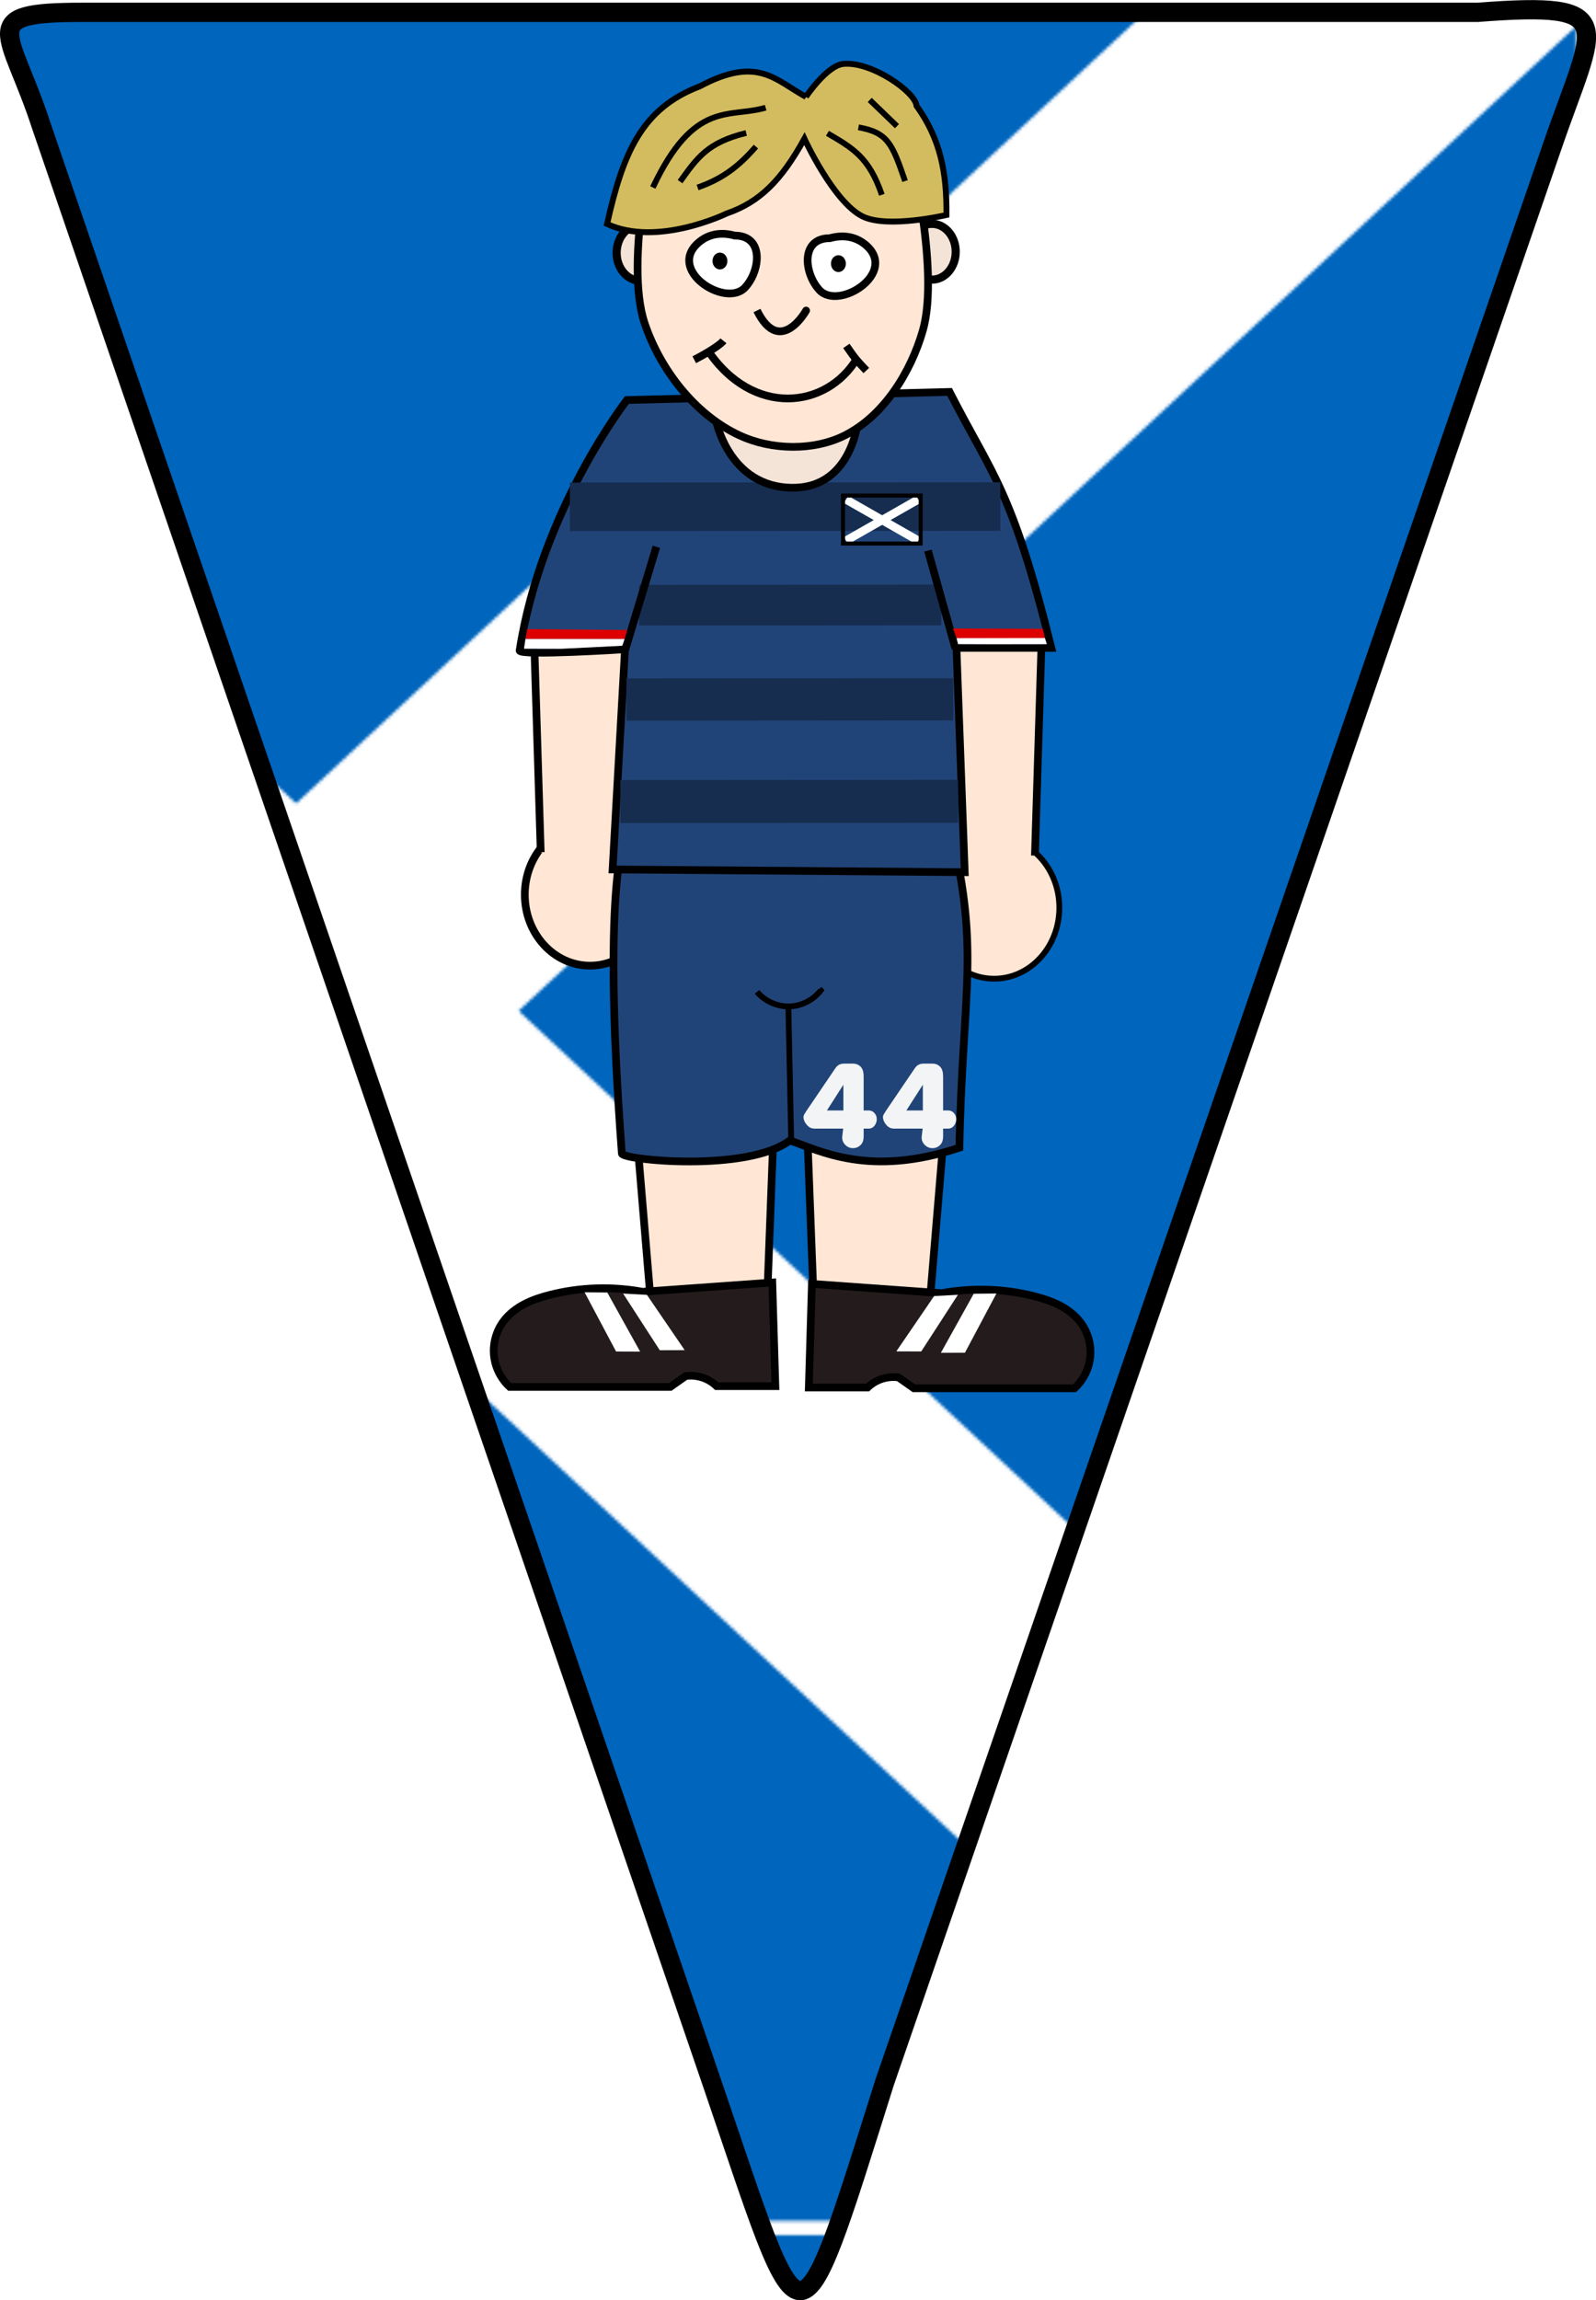 <?xml version="1.0" encoding="UTF-8" standalone="no"?>
<svg
   xmlns:dc="http://purl.org/dc/elements/1.1/"
   xmlns:cc="http://creativecommons.org/ns#"
   xmlns:rdf="http://www.w3.org/1999/02/22-rdf-syntax-ns#"
   xmlns:svg="http://www.w3.org/2000/svg"
   xmlns="http://www.w3.org/2000/svg"
   xmlns:xlink="http://www.w3.org/1999/xlink"
   xmlns:sodipodi="http://sodipodi.sourceforge.net/DTD/sodipodi-0.dtd"
   xmlns:inkscape="http://www.inkscape.org/namespaces/inkscape"
   width="828.827"
   height="1194.005"
   viewBox="0 0 4.144 5.97"
   id="svg2"
   version="1.1"
   inkscape:version="1.0.2 (394de47547, 2021-03-26)"
   sodipodi:docname="Wimpel Schottland.svg">
  <defs
     id="defs11">
    <pattern
       inkscape:collect="always"
       xlink:href="#pattern907"
       id="pattern1631"
       patternTransform="matrix(0.006,0,0,0.008,-15.942,-0.543)" />
    <pattern
       patternUnits="userSpaceOnUse"
       width="1000"
       height="600"
       patternTransform="scale(0.005,0.005)"
       id="pattern4152">
      <g
         id="g4144"
         transform="scale(200,200)">
        <g
           id="g4141">
          <rect
             x="0"
             y="0"
             height="3"
             width="5"
             id="black_stripe"
             style="fill:#000000" />
        </g>
        <rect
           id="red_stripe"
           width="5"
           height="2"
           y="1"
           x="0"
           style="fill:#dd0000" />
        <rect
           id="gold_stripe"
           width="5"
           height="1"
           y="2"
           x="0"
           style="fill:#ffce00" />
      </g>
    </pattern>
    <inkscape:path-effect
       effect="spiro"
       id="path-effect4158"
       is_visible="true" />
    <inkscape:path-effect
       effect="spiro"
       id="path-effect4162"
       is_visible="true" />
    <inkscape:path-effect
       effect="spiro"
       id="path-effect4302"
       is_visible="true" />
    <inkscape:path-effect
       effect="spiro"
       id="path-effect4302-2"
       is_visible="true" />
    <inkscape:path-effect
       effect="spiro"
       id="path-effect4158-2"
       is_visible="true" />
    <inkscape:path-effect
       effect="spiro"
       id="path-effect4162-9"
       is_visible="true" />
    <inkscape:path-effect
       effect="spiro"
       id="path-effect4302-3"
       is_visible="true" />
    <inkscape:path-effect
       effect="spiro"
       id="path-effect4302-2-0"
       is_visible="true" />
    <pattern
       patternUnits="userSpaceOnUse"
       width="1175.905"
       height="794.519"
       patternTransform="matrix(0.005,0,0,0.005,-9.988,-0.16)"
       id="pattern4404">
      <g
         transform="matrix(5640.589,0,0,5640.589,12250.546,-3479.157)"
         id="g4356">
        <rect
           x="-2.172"
           y="0.617"
           width="0.208"
           height="0.141"
           style="fill:#003897;fill-rule:evenodd;stroke-width:0pt"
           id="rect4348" />
        <path
           inkscape:connector-curvature="0"
           d="m -2.172,0.672 0.058,0 0,-0.055 0.033,0 0,0.055 0.117,0 0,0.031 -0.117,0 0,0.055 -0.033,0 0,-0.055 -0.058,0 0,-0.031 z"
           sodipodi:fill-cmyk="(0 0 0 0)"
           style="fill:#ffffff;fill-rule:evenodd;stroke-width:0pt"
           id="path4350" />
        <path
           inkscape:connector-curvature="0"
           d="m -2.172,0.679 0.067,0 0,-0.063 0.017,0 0,0.063 0.125,0 0,0.016 -0.125,0 0,0.063 -0.017,0 0,-0.063 -0.067,0 0,-0.016 z"
           style="fill:#d72828;fill-rule:evenodd;stroke-width:0pt"
           id="path4352" />
      </g>
    </pattern>
    <pattern
       patternUnits="userSpaceOnUse"
       width="1113.682"
       height="789.421"
       patternTransform="matrix(0.005,0,0,0.005,-15.968,-0.964)"
       id="pattern907">
      <g
         transform="translate(30.963,24.595)"
         id="layer1"
         inkscape:label="Layer 1">
        <rect
           id="rect2869"
           style="fill:#0065bd;stroke:#ffffff;stroke-width:1.049"
           height="786.46"
           width="1108.8"
           y="-22.158"
           x="-28.381" />
        <path
           inkscape:connector-curvature="0"
           id="path2871-9"
           style="fill:#ffffff;stroke:#ffffff;stroke-width:1.046px"
           d="M 1079.2,691.08 57.7,-22.79 h -86.363 l 0.71,75.016 1019.1,711.45 h 88.762 l -0.687,-72.597 z" />
        <path
           inkscape:connector-curvature="0"
           id="path2871-9-6"
           style="fill:#ffffff;stroke:#ffffff;stroke-width:1.042px"
           d="m -29.169,692.52 1024.6,-715.72 86.764,-0.868 -0.535,74.139 -1022.1,713.3 -89.174,0.893 0.517,-71.747 z" />
      </g>
    </pattern>
    <inkscape:path-effect
       is_visible="true"
       id="path-effect4138"
       effect="spiro" />
    <inkscape:path-effect
       is_visible="true"
       id="path-effect4192-6-2"
       effect="spiro" />
    <inkscape:path-effect
       is_visible="true"
       id="path-effect4192-3-1"
       effect="spiro" />
    <inkscape:path-effect
       is_visible="true"
       id="path-effect4192-2"
       effect="spiro" />
    <inkscape:path-effect
       is_visible="true"
       id="path-effect4192-6"
       effect="spiro" />
    <inkscape:path-effect
       is_visible="true"
       id="path-effect4192-3"
       effect="spiro" />
    <inkscape:path-effect
       is_visible="true"
       id="path-effect4192"
       effect="spiro" />
    <inkscape:path-effect
       effect="spiro"
       id="path-effect4188"
       is_visible="true" />
    <inkscape:path-effect
       is_visible="true"
       id="path-effect4184"
       effect="spiro" />
    <inkscape:path-effect
       is_visible="true"
       id="path-effect4176"
       effect="spiro" />
    <inkscape:path-effect
       is_visible="true"
       id="path-effect4172"
       effect="spiro" />
    <inkscape:path-effect
       is_visible="true"
       id="path-effect4157-7"
       effect="spiro" />
    <inkscape:path-effect
       is_visible="true"
       id="path-effect4157"
       effect="spiro" />
    <inkscape:path-effect
       is_visible="true"
       id="path-effect4180"
       effect="spiro" />
    <inkscape:path-effect
       is_visible="true"
       id="path-effect4273"
       effect="spiro" />
    <inkscape:path-effect
       is_visible="true"
       id="path-effect4269"
       effect="spiro" />
    <inkscape:path-effect
       is_visible="true"
       id="path-effect4306"
       effect="spiro" />
    <inkscape:path-effect
       is_visible="true"
       id="path-effect4310"
       effect="spiro" />
    <inkscape:path-effect
       is_visible="true"
       id="path-effect4306-8"
       effect="spiro" />
    <inkscape:path-effect
       is_visible="true"
       id="path-effect4310-6"
       effect="spiro" />
  </defs>
  <sodipodi:namedview
     pagecolor="#ffffff"
     bordercolor="#666666"
     borderopacity="1"
     objecttolerance="10"
     gridtolerance="10"
     guidetolerance="10"
     inkscape:pageopacity="0"
     inkscape:pageshadow="2"
     inkscape:window-width="1920"
     inkscape:window-height="1015"
     id="namedview9"
     showgrid="false"
     inkscape:zoom="0.19"
     inkscape:cx="-1532.8513"
     inkscape:cy="1225.0645"
     inkscape:window-x="0"
     inkscape:window-y="0"
     inkscape:window-maximized="1"
     inkscape:current-layer="svg2"
     fit-margin-top="0"
     fit-margin-left="0"
     fit-margin-right="0"
     fit-margin-bottom="0"
     inkscape:document-rotation="0" />
  <desc
     id="desc4">Flag of Germany</desc>
  <path
     style="fill:url(#pattern1631);fill-opacity:1;fill-rule:evenodd;stroke:#000000;stroke-width:0.05;stroke-linecap:butt;stroke-linejoin:round;stroke-miterlimit:4;stroke-dasharray:none;stroke-opacity:1"
     d="m 0.213,0.032 h 3.624 c 0.376,-0.029 0.304,0.026 0.194,0.346 L 2.297,5.404 C 2.064,6.144 2.089,6.107 1.847,5.401 L 0.107,0.326 C 0.026,0.077 -0.066,0.032 0.213,0.032 Z"
     id="path4150"
     inkscape:connector-curvature="0"
     sodipodi:nodetypes="ccccccc" />
  <g
     transform="matrix(0.005,0,0,0.005,0.427,-2.617)"
     id="layer1-6"
     inkscape:label="Ebene 1">
    <g
       transform="translate(285.778,224.415)"
       id="g4249-3">
      <rect
         style="fill:#000000"
         id="black_stripe-6"
         width="39.345"
         height="23.607"
         y="554.062"
         x="77.09" />
      <rect
         style="fill:#dd0000"
         id="red_stripe-7"
         width="39.345"
         height="15.738"
         y="561.931"
         x="77.09" />
      <rect
         style="fill:#ffce00"
         id="gold_stripe-5"
         width="39.345"
         height="7.869"
         y="569.8"
         x="77.09" />
    </g>
    <ellipse
       ry="14.479"
       rx="12.334"
       cy="654.076"
       cx="398.571"
       id="path4387-0"
       style="fill:#f4e3d7;fill-opacity:1;stroke:#000000;stroke-width:4.223;stroke-miterlimit:4;stroke-dasharray:none;stroke-opacity:1" />
    <ellipse
       ry="14.479"
       rx="12.334"
       cy="654.648"
       cx="247.143"
       id="path4387-0-4"
       style="fill:#f4e3d7;fill-opacity:1;stroke:#000000;stroke-width:4.223;stroke-miterlimit:4;stroke-dasharray:none;stroke-opacity:1" />
    <ellipse
       ry="36.86"
       rx="33.851"
       cy="987.777"
       cx="220.982"
       id="path4250"
       style="fill:#ffe6d5;fill-opacity:1;stroke:#000000;stroke-width:4;stroke-miterlimit:4;stroke-dasharray:none;stroke-opacity:1" />
    <ellipse
       ry="36.86"
       rx="33.851"
       cy="994.548"
       cx="430.857"
       id="path4250-7"
       style="fill:#ffe6d5;fill-opacity:1;stroke:#000000;stroke-width:3;stroke-miterlimit:4;stroke-dasharray:none;stroke-opacity:1" />
    <path
       sodipodi:nodetypes="cccc"
       inkscape:connector-curvature="0"
       id="path6385"
       d="m 245.03,978.815 1.01,-126.774 -54.043,4.041 3.398,109.667"
       style="fill:#ffe6d5;fill-opacity:1;fill-rule:evenodd;stroke:#000000;stroke-width:4;stroke-linecap:butt;stroke-linejoin:miter;stroke-miterlimit:4;stroke-dasharray:none;stroke-opacity:1" />
    <path
       sodipodi:nodetypes="cccc"
       inkscape:connector-curvature="0"
       id="path6385-0"
       d="m 402.406,980.58 -1.01,-126.774 54.043,4.041 -3.398,109.667"
       style="fill:#ffe6d5;fill-opacity:1;fill-rule:evenodd;stroke:#000000;stroke-width:4;stroke-linecap:butt;stroke-linejoin:miter;stroke-miterlimit:4;stroke-dasharray:none;stroke-opacity:1" />
    <path
       sodipodi:nodetypes="cccc"
       inkscape:connector-curvature="0"
       id="path6385-4"
       d="m 312.327,1214.866 4.582,-120.346 -73.329,-2.388 9.112,108.953"
       style="fill:#ffe6d5;fill-opacity:1;fill-rule:evenodd;stroke:#000000;stroke-width:4;stroke-linecap:butt;stroke-linejoin:miter;stroke-miterlimit:4;stroke-dasharray:none;stroke-opacity:1" />
    <path
       sodipodi:nodetypes="cccc"
       inkscape:connector-curvature="0"
       id="path6385-4-8"
       d="m 337.731,1214.202 -4.582,-120.346 73.329,-2.388 -9.112,108.953"
       style="fill:#ffe6d5;fill-opacity:1;fill-rule:evenodd;stroke:#000000;stroke-width:4;stroke-linecap:butt;stroke-linejoin:miter;stroke-miterlimit:4;stroke-dasharray:none;stroke-opacity:1" />
    <path
       sodipodi:nodetypes="cccccc"
       inkscape:connector-curvature="0"
       id="path4154"
       d="m 240.54,949.992 c 61.163,0.772 109.827,-5.116 166.245,-1.504 17.425,67.211 7.74,86.487 6.018,170.645 -46.666,15.5 -72.162,1.633 -88.012,-3.761 -22.053,16.582 -86.913,10.206 -87.26,6.77 -11.127,-148.263 2.641,-165.748 3.009,-172.15 z"
       style="fill:#214478;fill-opacity:1;fill-rule:evenodd;stroke:#000000;stroke-width:4;stroke-linecap:butt;stroke-linejoin:miter;stroke-miterlimit:4;stroke-dasharray:none;stroke-opacity:1" />
    <path
       sodipodi:nodetypes="csccccccc"
       inkscape:connector-curvature="0"
       id="path6383"
       d="m 240.162,731.043 c 0,0 -44.393,56.937 -55.714,130 -0.451,2.91 54.704,-0.635 54.704,-0.635 l -6.429,114.286 182.857,1.429 -4.286,-116.429 h 49.286 C 439.931,777.022 430.393,771.122 407.723,726.837 Z"
       style="fill:#214478;fill-opacity:1;fill-rule:evenodd;stroke:#000000;stroke-width:4;stroke-linecap:butt;stroke-linejoin:miter;stroke-miterlimit:4;stroke-dasharray:none;stroke-opacity:1" />
    <path
       sodipodi:nodetypes="cc"
       id="path1001-3"
       d="m 236.727,939.451 175.4,-0.12"
       style="fill:#162d50;stroke:#162d50;stroke-width:22.32;stroke-linecap:butt;stroke-linejoin:miter;stroke-miterlimit:4;stroke-dasharray:none;stroke-opacity:1" />
    <path
       sodipodi:nodetypes="cc"
       id="path1001-3-3-6-7"
       d="m 210.528,786.465 223.527,-0.119"
       style="fill:#162d50;stroke:#162d50;stroke-width:25.187;stroke-linecap:butt;stroke-linejoin:miter;stroke-miterlimit:4;stroke-dasharray:none;stroke-opacity:1" />
    <path
       sodipodi:nodetypes="ccsc"
       inkscape:connector-curvature="0"
       id="path5606"
       d="m 286.202,740.772 74.286,-1.429 c 0,0 -2.257,37.337 -34.286,37.22 -33.563,-0.123 -40,-35.792 -40,-35.792 z"
       style="fill:#f4e3d7;fill-opacity:1;fill-rule:evenodd;stroke:#000000;stroke-width:4;stroke-linecap:butt;stroke-linejoin:miter;stroke-miterlimit:4;stroke-dasharray:none;stroke-opacity:1" />
    <path
       sodipodi:nodetypes="caaaac"
       inkscape:connector-curvature="0"
       id="path4140"
       d="m 254.958,590.433 c 0,0 -16.309,68.791 -5.64,100.657 8.085,24.147 26.238,47.609 49.339,58.325 16.516,7.662 38.349,8.169 54.621,0 20.212,-10.148 34.266,-32.682 40.53,-54.413 9.286,-32.216 -7.932,-100.271 -7.932,-100.271"
       style="fill:#ffe6d5;fill-rule:evenodd;stroke:#000000;stroke-width:4;stroke-linecap:butt;stroke-linejoin:miter;stroke-miterlimit:4;stroke-dasharray:none;stroke-opacity:1" />
    <path
       inkscape:connector-curvature="0"
       id="path4864"
       d="m 296.094,645.678 c -6.312,-1.749 -12.822,-1.162 -18.199,3.17 -17.894,14.414 13.403,34.735 23.61,23.773 7.918,-8.504 10.125,-26.943 -5.411,-26.943 z"
       style="fill:#ffffff;fill-rule:evenodd;stroke:#000000;stroke-width:4;stroke-linecap:butt;stroke-linejoin:miter;stroke-miterlimit:4;stroke-dasharray:none;stroke-opacity:1" />
    <ellipse
       ry="3.698"
       rx="3.197"
       cy="658.885"
       cx="288.47"
       id="path4866"
       style="fill:#000000;fill-opacity:1;stroke:#000000;stroke-width:1.346;stroke-miterlimit:4;stroke-dasharray:none;stroke-opacity:1" />
    <path
       style="fill:#ffffff;fill-rule:evenodd;stroke:#000000;stroke-width:4;stroke-linecap:butt;stroke-linejoin:miter;stroke-miterlimit:4;stroke-dasharray:none;stroke-opacity:1"
       d="m 345.545,647.032 c 6.312,-1.749 12.822,-1.162 18.199,3.17 17.894,14.414 -13.403,34.735 -23.61,23.773 -7.918,-8.504 -10.125,-26.943 5.411,-26.943 z"
       id="path4874"
       inkscape:connector-curvature="0" />
    <ellipse
       style="fill:#000000;fill-opacity:1;stroke:#000000;stroke-width:1.346;stroke-miterlimit:4;stroke-dasharray:none;stroke-opacity:1"
       id="ellipse4876"
       cx="349.986"
       cy="660.239"
       rx="3.197"
       ry="3.698" />
    <path
       sodipodi:nodetypes="cc"
       inkscape:connector-curvature="0"
       id="path4878"
       d="m 307.696,684.582 c 12.15,24.61 25.892,-0.614 25.532,0"
       style="fill:none;fill-rule:evenodd;stroke:#000000;stroke-width:4;stroke-linecap:butt;stroke-linejoin:miter;stroke-miterlimit:4;stroke-dasharray:none;stroke-opacity:1" />
    <g
       style="stroke-width:4;stroke-miterlimit:4;stroke-dasharray:none"
       transform="translate(163.95,173.996)"
       id="g4889">
      <path
         sodipodi:nodetypes="cc"
         style="fill:none;fill-rule:evenodd;stroke:#000000;stroke-width:4;stroke-linecap:butt;stroke-linejoin:miter;stroke-miterlimit:4;stroke-dasharray:none;stroke-opacity:1"
         d="m 111.17,536.139 c 11.862,-6.173 14.727,-9.3 15.16,-9.84"
         id="path4882"
         inkscape:connector-curvature="0" />
      <path
         style="fill:none;fill-rule:evenodd;stroke:#000000;stroke-width:4;stroke-linecap:butt;stroke-linejoin:miter;stroke-miterlimit:4;stroke-dasharray:none;stroke-opacity:1"
         d="m 118.085,531.086 c 23.471,35.017 61.832,30.635 77.66,4.255"
         id="path4884"
         inkscape:connector-curvature="0" />
      <path
         sodipodi:nodetypes="cc"
         style="fill:none;fill-rule:evenodd;stroke:#000000;stroke-width:4;stroke-linecap:butt;stroke-linejoin:miter;stroke-miterlimit:4;stroke-dasharray:none;stroke-opacity:1"
         d="m 190.16,528.958 c 4.812,7.047 5.93,8.057 10.372,12.766"
         id="path4886"
         inkscape:connector-curvature="0" />
    </g>
    <path
       sodipodi:nodetypes="cc"
       inkscape:connector-curvature="0"
       inkscape:original-d="m 325.49745,1116.6817 -1.50449,-71.0765"
       inkscape:path-effect="#path-effect4158"
       id="path4156"
       d="m 325.497,1116.682 -1.504,-71.076"
       style="fill:none;fill-rule:evenodd;stroke:#000000;stroke-width:3;stroke-linecap:butt;stroke-linejoin:miter;stroke-miterlimit:4;stroke-dasharray:none;stroke-opacity:1" />
    <path
       sodipodi:nodetypes="cscc"
       inkscape:connector-curvature="0"
       inkscape:original-d="m 307.70961,1038.2412 c 0,0 11.01696,7.75 17.30155,7.5224 5.94045,-0.2151 15.79707,-8.2747 15.79707,-8.2747 l -0.75224,-0.7522"
       inkscape:path-effect="#path-effect4162"
       id="path4160"
       d="m 307.71,1038.241 c 4.202,4.98 10.794,7.846 17.302,7.522 6.127,-0.304 12.058,-3.412 15.797,-8.275 l -0.752,-0.752"
       style="fill:none;fill-rule:evenodd;stroke:#000000;stroke-width:3;stroke-linecap:butt;stroke-linejoin:miter;stroke-miterlimit:4;stroke-dasharray:none;stroke-opacity:1" />
    <path
       sodipodi:nodetypes="cccscccaacc"
       inkscape:connector-curvature="0"
       inkscape:original-d="m 315.65033,1189.1014 1.60465,53.7903 h -30.48819 c 0,0 -0.60452,0.4524 -5.56957,-3.7537 -3.26499,-2.7658 -10.47684,-1.502 -10.47684,-1.502 l -8.02321,5.6511 h -83.41815 c 0,0 -8.48177,-23.969 -3.20928,-34.0928 4.26231,-8.1842 15.18874,-11.1687 24.06961,-13.6743 15.44465,-4.3575 48.11604,-1.6046 48.11604,-1.6046 z"
       inkscape:path-effect="#path-effect4302"
       id="path4300"
       d="m 315.65,1189.101 1.605,53.79 h -30.488 c -1.62,-1.562 -3.514,-2.838 -5.57,-3.754 -3.264,-1.454 -6.936,-1.98 -10.477,-1.502 l -8.023,5.651 h -83.418 c -4.619,-4.222 -7.595,-10.197 -8.181,-16.427 -0.586,-6.23 1.222,-12.656 4.972,-17.666 2.82,-3.768 6.654,-6.7 10.825,-8.879 4.171,-2.179 8.684,-3.636 13.245,-4.795 15.674,-3.985 32.211,-4.536 48.116,-1.605 z"
       style="fill:#241c1c;fill-opacity:1;fill-rule:evenodd;stroke:#000000;stroke-width:4;stroke-linecap:butt;stroke-linejoin:miter;stroke-miterlimit:4;stroke-dasharray:none;stroke-opacity:1" />
    <path
       sodipodi:nodetypes="cccscccaacc"
       inkscape:connector-curvature="0"
       inkscape:original-d="m 336.22513,1189.8157 -1.60465,53.7903 h 30.48819 c 0,0 0.60452,0.4523 5.56957,-3.7537 3.26499,-2.7658 10.47684,-1.502 10.47684,-1.502 l 8.02321,5.6511 h 83.41815 c 0,0 8.48177,-23.969 3.20928,-34.0929 -4.26231,-8.1841 -15.18874,-11.1686 -24.06961,-13.6742 -15.44465,-4.3575 -48.11604,-1.6047 -48.11604,-1.6047 z"
       inkscape:path-effect="#path-effect4302-2"
       id="path4300-8"
       d="m 336.225,1189.816 -1.605,53.79 h 30.488 c 1.62,-1.562 3.514,-2.838 5.57,-3.754 3.264,-1.454 6.936,-1.98 10.477,-1.502 l 8.023,5.651 h 83.418 c 4.619,-4.222 7.595,-10.197 8.181,-16.427 0.586,-6.23 -1.222,-12.656 -4.972,-17.666 -2.82,-3.768 -6.654,-6.7 -10.825,-8.879 -4.171,-2.179 -8.684,-3.636 -13.245,-4.795 -15.674,-3.985 -32.211,-4.536 -48.116,-1.605 z"
       style="fill:#241c1c;fill-opacity:1;fill-rule:evenodd;stroke:#000000;stroke-width:4;stroke-linecap:butt;stroke-linejoin:miter;stroke-miterlimit:4;stroke-dasharray:none;stroke-opacity:1" />
    <path
       sodipodi:nodetypes="cc"
       id="path1001-3-3-6"
       d="M 246.48,837.514 403.4,837.394"
       style="fill:#162d50;stroke:#162d50;stroke-width:21.124;stroke-linecap:butt;stroke-linejoin:miter;stroke-miterlimit:4;stroke-dasharray:none;stroke-opacity:1" />
    <path
       sodipodi:nodetypes="cc"
       inkscape:connector-curvature="0"
       id="path6498"
       d="m 239.152,861.123 16.296,-53.897"
       style="fill:none;fill-rule:evenodd;stroke:#000000;stroke-width:4;stroke-linecap:butt;stroke-linejoin:miter;stroke-miterlimit:4;stroke-dasharray:none;stroke-opacity:1" />
    <path
       sodipodi:nodetypes="cc"
       inkscape:connector-curvature="0"
       id="path6498-6"
       d="M 410.759,860.051 396.484,809.185"
       style="fill:none;fill-rule:evenodd;stroke:#000000;stroke-width:4;stroke-linecap:butt;stroke-linejoin:miter;stroke-miterlimit:4;stroke-dasharray:none;stroke-opacity:1" />
    <path
       sodipodi:nodetypes="cccccaccac"
       inkscape:connector-curvature="0"
       id="path6526"
       d="m 333.11,573.664 c -16.045,-8.799 -25.103,-21.48 -55.124,-5.435 -30.02,11.387 -39.855,34.42 -48.136,71.428 26.139,12.163 62.111,-5.435 62.111,-5.435 17.339,-5.952 28.468,-17.339 40.372,-38.82 0,0 15.167,32.984 30.279,40.372 13.022,6.366 43.478,-0.776 43.478,-0.776 0.212,-22.192 -3.166,-39.458 -15.528,-56.677 -0.662,-7.246 -23.513,-23.215 -38.043,-21.739 -8.574,0.871 -19.41,17.081 -19.41,17.081 z"
       style="fill:#d3bc5f;fill-rule:evenodd;stroke:#000000;stroke-width:3.074;stroke-linecap:butt;stroke-linejoin:miter;stroke-miterlimit:4;stroke-dasharray:none;stroke-opacity:1" />
    <path
       sodipodi:nodetypes="cc"
       inkscape:connector-curvature="0"
       id="path6528"
       d="m 312.205,579.299 c -19.014,5.557 -37.07,-4.222 -58.589,41.416"
       style="fill:none;fill-rule:evenodd;stroke:#000000;stroke-width:3;stroke-linecap:butt;stroke-linejoin:miter;stroke-miterlimit:4;stroke-dasharray:none;stroke-opacity:1" />
    <path
       sodipodi:nodetypes="cc"
       inkscape:connector-curvature="0"
       id="path6530"
       d="m 302.103,592.431 c -20.035,4.882 -25.422,12.795 -34.345,25.254"
       style="fill:none;fill-rule:evenodd;stroke:#000000;stroke-width:3;stroke-linecap:butt;stroke-linejoin:miter;stroke-miterlimit:4;stroke-dasharray:none;stroke-opacity:1" />
    <path
       sodipodi:nodetypes="cc"
       inkscape:connector-curvature="0"
       id="path6532"
       d="m 276.85,620.716 c 14.647,-5.051 22.728,-12.627 30.305,-21.213"
       style="fill:none;fill-rule:evenodd;stroke:#000000;stroke-width:3;stroke-linecap:butt;stroke-linejoin:miter;stroke-miterlimit:4;stroke-dasharray:none;stroke-opacity:1" />
    <path
       sodipodi:nodetypes="cc"
       inkscape:connector-curvature="0"
       id="path6530-4"
       d="M 372.547,624.507 C 365.875,604.995 357.507,600.345 344.294,592.584"
       style="fill:none;fill-rule:evenodd;stroke:#000000;stroke-width:3;stroke-linecap:butt;stroke-linejoin:miter;stroke-miterlimit:4;stroke-dasharray:none;stroke-opacity:1" />
    <path
       inkscape:transform-center-y="10.505551"
       inkscape:transform-center-x="2.3501186"
       sodipodi:nodetypes="cc"
       inkscape:connector-curvature="0"
       id="path6530-4-3"
       d="m 384.591,617.383 c -6.672,-19.512 -8.979,-25.173 -24.213,-27.883"
       style="fill:none;fill-rule:evenodd;stroke:#000000;stroke-width:3;stroke-linecap:butt;stroke-linejoin:miter;stroke-miterlimit:4;stroke-dasharray:none;stroke-opacity:1" />
    <path
       inkscape:connector-curvature="0"
       id="path6564"
       d="m 366.248,575.259 14.142,13.637"
       style="fill:none;fill-rule:evenodd;stroke:#000000;stroke-width:3;stroke-linecap:butt;stroke-linejoin:miter;stroke-miterlimit:4;stroke-dasharray:none;stroke-opacity:1" />
    <path
       sodipodi:nodetypes="ccccc"
       inkscape:connector-curvature="0"
       id="path4198"
       d="m 399.688,1196.134 -19.628,28.703 12.941,0.043 19.033,-29.4 z"
       style="fill:#ffffff;fill-rule:evenodd;stroke:none;stroke-width:1px;stroke-linecap:butt;stroke-linejoin:miter;stroke-opacity:1" />
    <path
       sodipodi:nodetypes="ccccc"
       inkscape:connector-curvature="0"
       id="path4198-0"
       d="m 420.248,1194.945 -17.048,30.647 12.494,-0.046 16.349,-30.736 z"
       style="fill:#ffffff;fill-rule:evenodd;stroke:none;stroke-width:1px;stroke-linecap:butt;stroke-linejoin:miter;stroke-opacity:1" />
    <path
       sodipodi:nodetypes="ccccc"
       inkscape:connector-curvature="0"
       id="path4198-2"
       d="m 250.531,1195.506 19.628,28.703 -12.941,0.043 -19.033,-29.4 z"
       style="fill:#ffffff;fill-rule:evenodd;stroke:none;stroke-width:1px;stroke-linecap:butt;stroke-linejoin:miter;stroke-opacity:1" />
    <path
       sodipodi:nodetypes="ccccc"
       inkscape:connector-curvature="0"
       id="path4198-0-9"
       d="m 229.971,1194.317 17.048,30.647 -12.494,-0.046 -16.349,-30.736 z"
       style="fill:#ffffff;fill-rule:evenodd;stroke:none;stroke-width:1px;stroke-linecap:butt;stroke-linejoin:miter;stroke-opacity:1" />
    <g
       transform="matrix(0.04,0,0,0.038,382.722,758.652)"
       id="g1083">
      <rect
         style="stroke-width:1.741"
         y="581.494"
         x="-750.58"
         id="rect2"
         fill="#0065bd"
         height="95.448%"
         width="317.685%" />
      <path
         id="path4"
         stroke-width="112.5"
         stroke="#ffffff"
         d="m -719.324,631.682 937.5,562.5 m -937.5,0 937.5,-562.5" />
    </g>
    <rect
       y="780.617"
       x="352.374"
       height="24.915"
       width="40.32"
       id="rect4211"
       style="fill:none;fill-opacity:1;stroke:#000000;stroke-width:2.086;stroke-miterlimit:4;stroke-dasharray:none;stroke-dashoffset:0;stroke-opacity:1" />
    <path
       sodipodi:nodetypes="ccccc"
       d="m 188.384,849.945 51.935,0.458 -1.388,4.686 -51.456,-0.006 z"
       style="fill:#dd0000;stroke-width:0.814"
       id="red_stripe-9" />
    <path
       sodipodi:nodetypes="cccccc"
       d="m 187.475,855.083 51.456,0.006 -1.189,3.488 -31.637,1.587 -19.376,-0.046 z"
       style="fill:#ffffff;stroke-width:0.814"
       id="gold_stripe-1" />
    <path
       sodipodi:nodetypes="ccccc"
       d="m 409.537,849.618 46.63,0.194 1.047,4.761 -45.877,0.085 z"
       style="fill:#dd0000;stroke-width:0.814"
       id="red_stripe-9-0" />
    <path
       sodipodi:nodetypes="cccccc"
       d="m 411.337,854.658 45.877,-0.085 1.011,3.194 -27.557,0.037 -18.527,-0.063 z"
       style="fill:#ffffff;stroke-width:0.814"
       id="gold_stripe-1-9" />
    <path
       sodipodi:nodetypes="cc"
       id="path1001-3-3"
       d="m 239.911,886.489 169.728,-0.12"
       style="fill:#162d50;stroke:#162d50;stroke-width:21.961;stroke-linecap:butt;stroke-linejoin:miter;stroke-miterlimit:4;stroke-dasharray:none;stroke-opacity:1" />
    <g
       style="font-size:67.711px;line-height:1.25;font-family:Dyuthi;-inkscape-font-specification:Dyuthi;opacity:0.97;fill:#f9f9f9;stroke:#f9f9f9;stroke-width:1.693;stroke-opacity:1"
       id="text16034"
       aria-label="44">
      <path
         id="path910"
         style="fill:#f9f9f9;stroke:#f9f9f9;stroke-width:1.693;stroke-opacity:1"
         d="m 353.417,1100.637 v -17.093 l -10.778,16.828 v 0.265 z m 8.828,0 h 3.306 q 2.38,0 3.207,2.281 h 0.066 q 0.628,1.917 -0.43,3.769 -1.025,1.719 -2.777,1.686 h -3.372 v 5.091 q 0,2.347 -1.322,3.67 -1.356,1.389 -3.339,1.389 h -0.066 q -1.918,0 -3.306,-1.389 -1.62,-1.62 -1.389,-3.736 l 0.595,-5.025 h -15.771 q -1.885,0 -3.075,-1.256 -1.851,-1.951 -1.885,-3.967 v -0.066 q 0,-0.529 1.389,-2.579 l 15.142,-22.317 q 1.289,-1.851 3.637,-1.851 h 4.926 q 1.785,0 3.141,1.323 1.322,1.323 1.322,4.496 z" />
      <path
         id="path912"
         style="fill:#f9f9f9;stroke:#f9f9f9;stroke-width:1.693;stroke-opacity:1"
         d="m 394.679,1100.637 v -17.093 l -10.778,16.828 v 0.265 z m 8.828,0 h 3.306 q 2.38,0 3.207,2.281 h 0.066 q 0.628,1.917 -0.43,3.769 -1.025,1.719 -2.777,1.686 h -3.372 v 5.091 q 0,2.347 -1.322,3.67 -1.356,1.389 -3.339,1.389 h -0.066 q -1.918,0 -3.306,-1.389 -1.62,-1.62 -1.389,-3.736 l 0.595,-5.025 h -15.771 q -1.885,0 -3.075,-1.256 -1.851,-1.951 -1.885,-3.967 v -0.066 q 0,-0.529 1.389,-2.579 l 15.142,-22.317 q 1.289,-1.851 3.637,-1.851 h 4.926 q 1.785,0 3.141,1.323 1.322,1.323 1.322,4.496 z" />
    </g>
  </g>
</svg>
